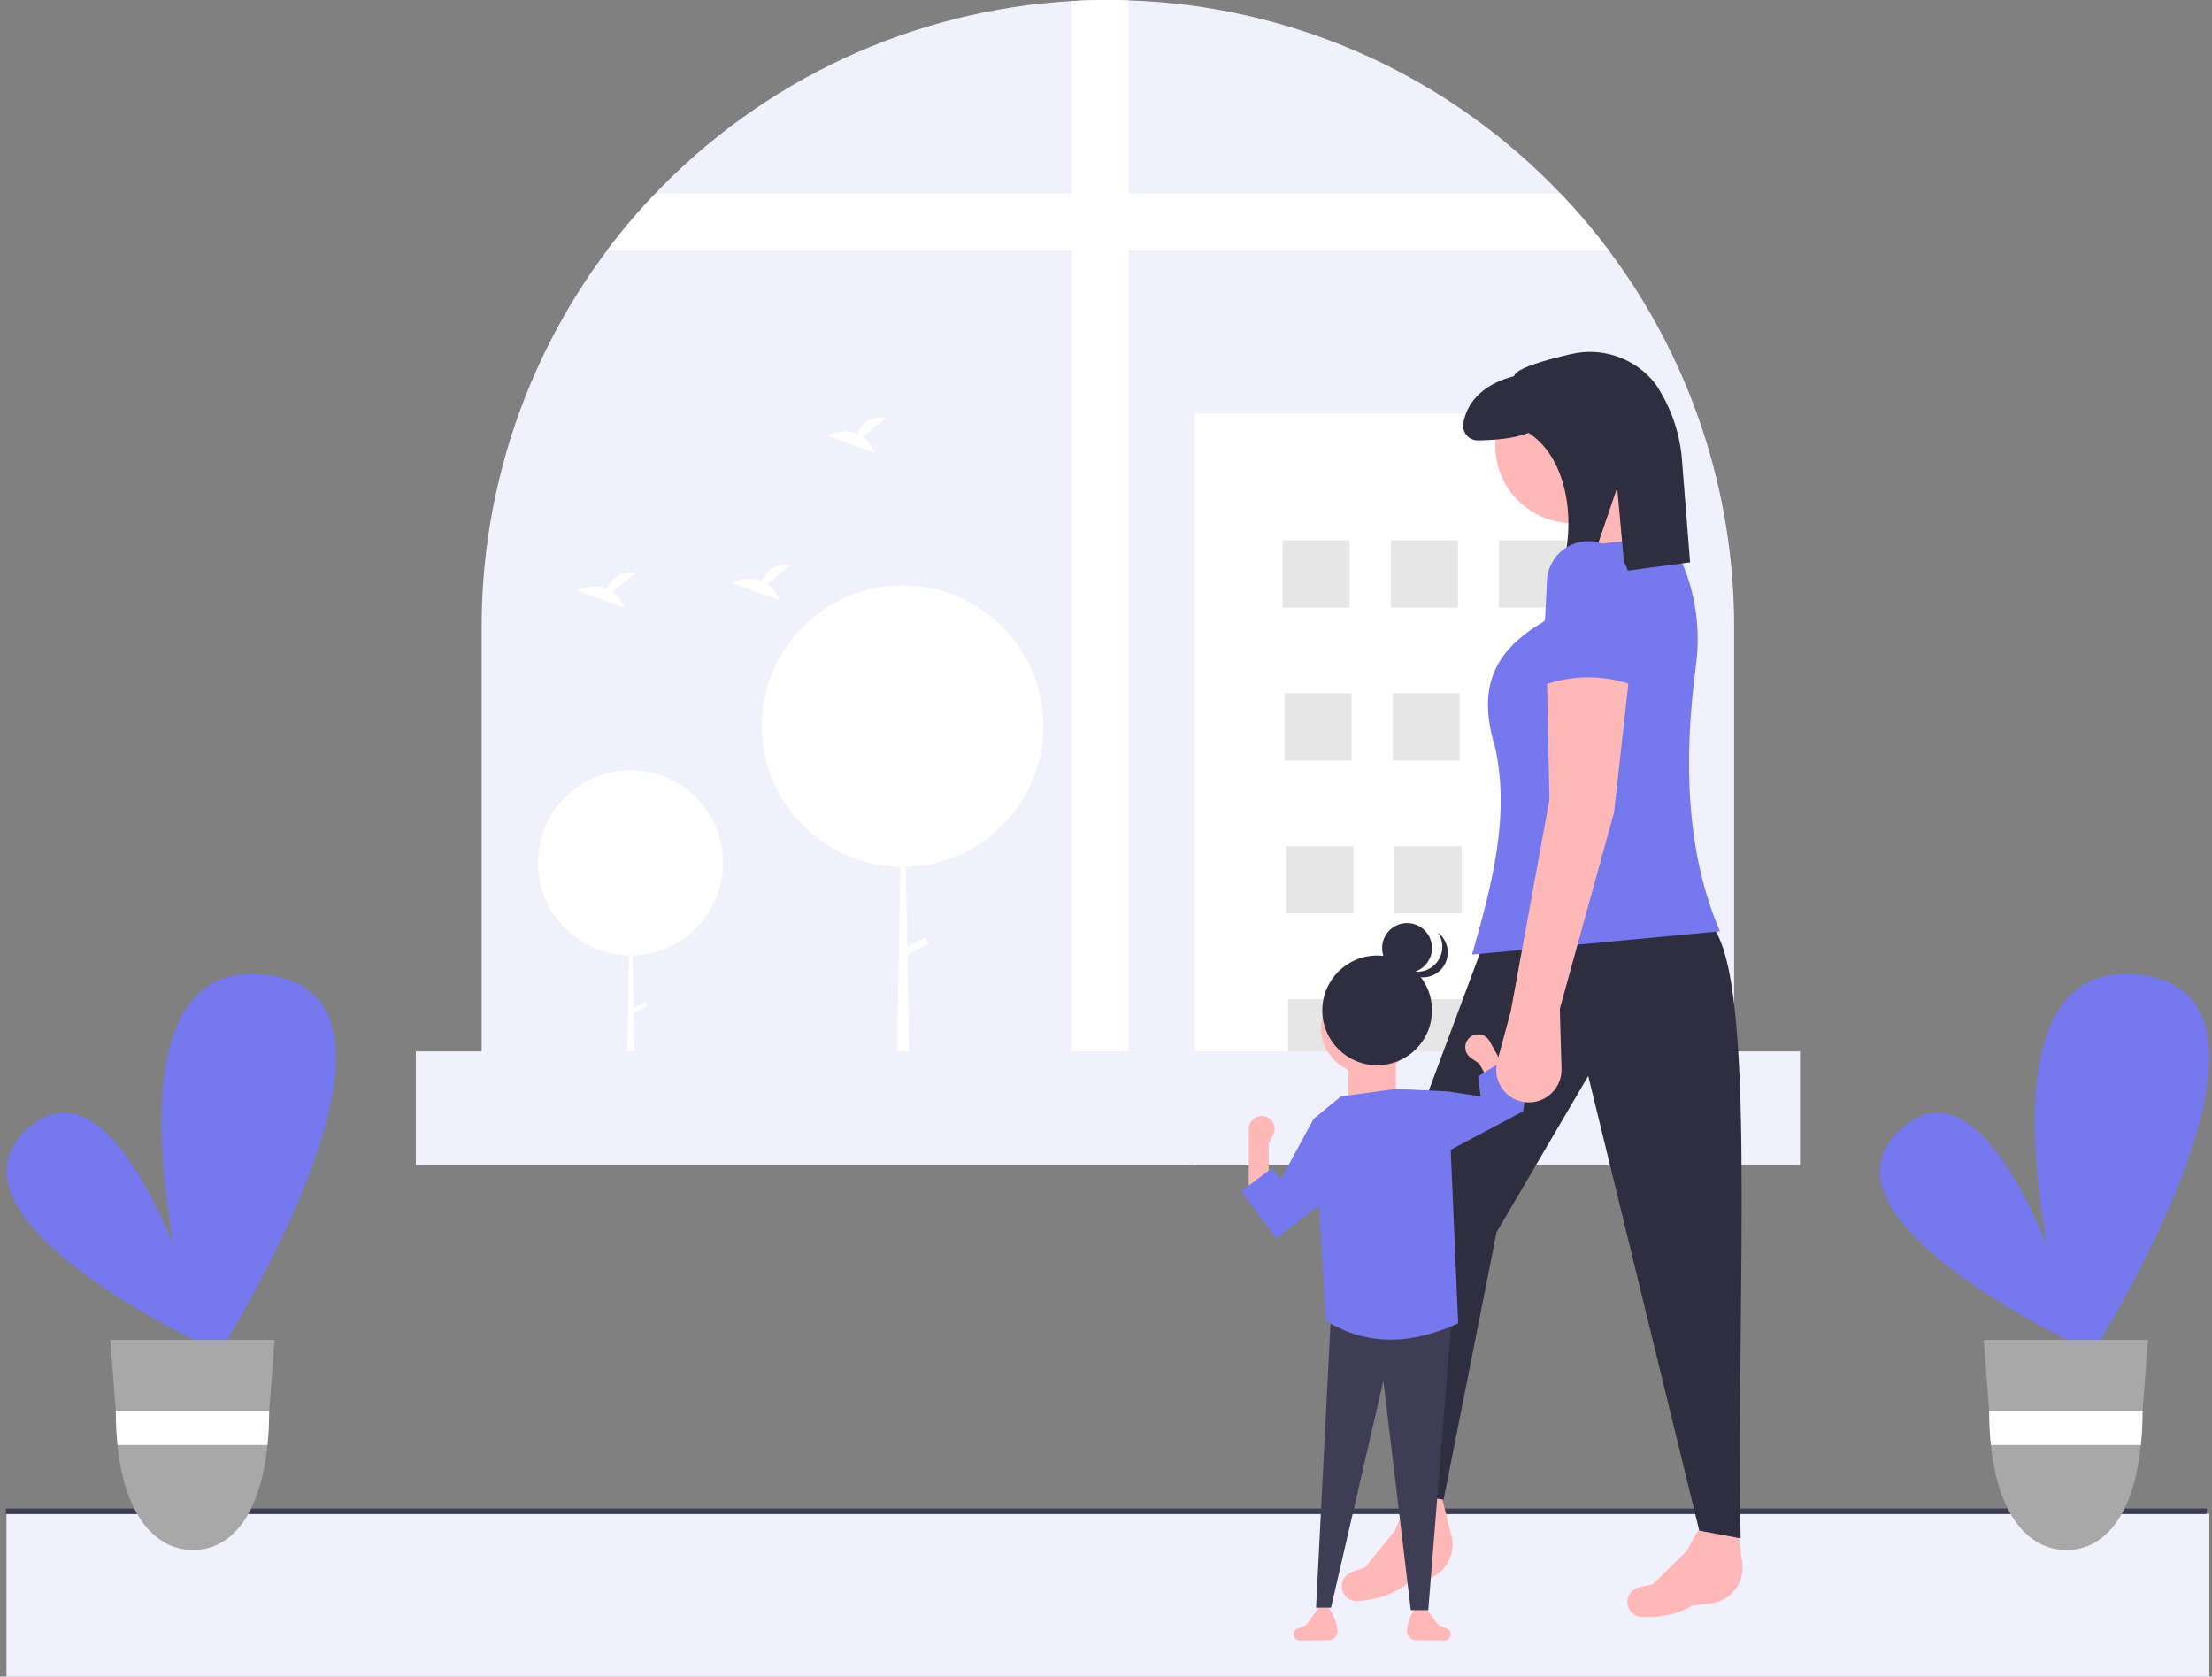 <svg width="256" height="194" viewBox="0 0 256 194" fill="none" xmlns="http://www.w3.org/2000/svg">
<rect x="0" y="0" width="256" height="194" fill="#808080" stroke="none"/>
<g clip-path="url(#clip0_2090_222)">
<path d="M255.687 175.168H0.75V194H255.687V175.168Z" fill="#F1F1FD"/>
<path d="M255.334 175.184H0.688V174.554H255.448L255.334 175.184Z" fill="#3F3D56"/>
<path d="M200.695 72.489V128.237H55.742V72.489C55.742 53.988 62.815 36.187 75.511 22.732C88.208 9.278 105.567 1.188 124.034 0.12C125.418 0.039 126.813 -0.001 128.218 1.79572e-05C129.019 1.79572e-05 129.817 0.012 130.609 0.042C148.999 0.624 166.473 8.203 179.466 21.232C179.857 21.624 180.243 22.019 180.628 22.419C193.512 35.903 200.699 53.837 200.695 72.489Z" fill="#F1F1FD"/>
<path d="M130.61 0.042V128.237H124.035V0.12C125.419 0.039 126.814 -0.001 128.219 -1.25604e-05C129.02 -1.25604e-05 129.818 0.012 130.61 0.042Z" fill="white"/>
<path d="M186.202 28.995H70.234C71.961 26.695 73.822 24.499 75.808 22.419H180.628C182.615 24.499 184.476 26.695 186.202 28.995Z" fill="white"/>
<path d="M189.664 47.828H138.291V134.814H189.664V47.828Z" fill="white"/>
<path d="M156.206 62.523H148.436V70.295H156.206V62.523Z" fill="#E6E6E6"/>
<path d="M168.726 62.523H160.955V70.295H168.726V62.523Z" fill="#E6E6E6"/>
<path d="M181.245 62.523H173.475V70.295H181.245V62.523Z" fill="#E6E6E6"/>
<path d="M156.421 80.226H148.65V87.998H156.421V80.226Z" fill="#E6E6E6"/>
<path d="M168.941 80.226H161.17V87.998H168.941V80.226Z" fill="#E6E6E6"/>
<path d="M181.46 80.226H173.689V87.998H181.46V80.226Z" fill="#E6E6E6"/>
<path d="M156.638 97.929H148.867V105.701H156.638V97.929Z" fill="#E6E6E6"/>
<path d="M169.158 97.929H161.387V105.701H169.158V97.929Z" fill="#E6E6E6"/>
<path d="M181.677 97.929H173.906V105.701H181.677V97.929Z" fill="#E6E6E6"/>
<path d="M156.855 115.632H149.084V123.404H156.855V115.632Z" fill="#E6E6E6"/>
<path d="M169.374 115.632H161.604V123.404H169.374V115.632Z" fill="#E6E6E6"/>
<path d="M181.894 115.632H174.123V123.404H181.894V115.632Z" fill="#E6E6E6"/>
<path d="M156.855 115.632H149.084V123.404H156.855V115.632Z" fill="#E6E6E6"/>
<path d="M169.374 115.632H161.604V123.404H169.374V115.632Z" fill="#E6E6E6"/>
<path d="M181.894 115.632H174.123V123.404H181.894V115.632Z" fill="#E6E6E6"/>
<path d="M72.974 110.55C78.889 110.55 83.684 105.754 83.684 99.838C83.684 93.922 78.889 89.126 72.974 89.126C67.059 89.126 62.264 93.922 62.264 99.838C62.264 105.754 67.059 110.55 72.974 110.55Z" fill="white"/>
<path d="M73.002 99.838H73.032L73.561 130.208H72.443L73.002 99.838Z" fill="white"/>
<path d="M74.952 116.381L74.705 115.912L72.935 116.844L73.181 117.313L74.952 116.381Z" fill="white"/>
<path d="M104.46 100.315C113.455 100.315 120.747 93.022 120.747 84.025C120.747 75.029 113.455 67.736 104.46 67.736C95.466 67.736 88.174 75.029 88.174 84.025C88.174 93.022 95.466 100.315 104.46 100.315Z" fill="white"/>
<path d="M104.506 84.025H104.551L105.356 130.208H103.656L104.506 84.025Z" fill="white"/>
<path d="M107.471 109.181L107.096 108.468L104.403 109.886L104.779 110.598L107.471 109.181Z" fill="white"/>
<path d="M70.869 68.471L73.62 66.27C71.483 66.034 70.605 67.2 70.245 68.123C68.576 67.429 66.758 68.338 66.758 68.338L72.263 70.337C71.985 69.595 71.501 68.948 70.869 68.471Z" fill="white"/>
<path d="M99.859 50.535L102.611 48.335C100.473 48.099 99.595 49.265 99.236 50.188C97.566 49.494 95.748 50.403 95.748 50.403L101.253 52.402C100.975 51.66 100.492 51.012 99.859 50.535Z" fill="white"/>
<path d="M88.801 67.574L91.552 65.373C89.415 65.137 88.537 66.303 88.177 67.226C86.507 66.532 84.689 67.441 84.689 67.441L90.194 69.44C89.917 68.698 89.433 68.051 88.801 67.574Z" fill="white"/>
<path d="M208.316 121.661H48.121V134.814H208.316V121.661Z" fill="#F1F1FD"/>
<path d="M24.195 155.898C24.195 155.898 -8.209 140.978 3.174 130.632C14.558 120.286 24.195 155.898 24.195 155.898Z" fill="#7678ED"/>
<path d="M23.63 159.379C23.63 159.379 8.736 110.434 30.668 112.775C52.6 115.115 23.63 159.379 23.63 159.379Z" fill="#7678ED"/>
<path d="M12.771 155.038L13.397 163.226L13.406 163.367C13.406 164.646 13.47 165.924 13.6 167.196C14.448 175.547 18.095 179.353 22.357 179.353C26.619 179.353 30.106 175.547 30.955 167.196C31.084 165.924 31.149 164.646 31.148 163.367L31.153 163.253L31.156 163.226L31.783 155.038H12.771Z" fill="#A8A8A8"/>
<path d="M31.155 163.226L31.153 163.253L31.148 163.367C31.149 164.646 31.084 165.924 30.954 167.196H13.6C13.47 165.924 13.406 164.646 13.406 163.367L13.396 163.226H31.155Z" fill="white"/>
<path d="M241.005 155.898C241.005 155.898 208.601 140.978 219.985 130.632C231.368 120.286 241.005 155.898 241.005 155.898Z" fill="#7678ED"/>
<path d="M240.441 159.379C240.441 159.379 225.547 110.434 247.479 112.775C269.411 115.115 240.441 159.379 240.441 159.379Z" fill="#7678ED"/>
<path d="M229.582 155.038L230.207 163.226L230.217 163.367C230.216 164.646 230.281 165.924 230.411 167.196C231.259 175.547 234.906 179.353 239.167 179.353C243.429 179.353 246.917 175.547 247.765 167.196C247.895 165.924 247.959 164.646 247.959 163.367L247.964 163.253L247.966 163.226L248.594 155.038H229.582Z" fill="#A8A8A8"/>
<path d="M247.966 163.226L247.964 163.253L247.959 163.367C247.959 164.646 247.895 165.924 247.765 167.196H230.41C230.281 165.924 230.216 164.646 230.217 163.367L230.207 163.226H247.966Z" fill="white"/>
<path d="M197.981 185.538L195.857 185.788C194.179 186.8 192.209 187.181 190.028 187.103C189.723 187.094 189.427 187.005 189.167 186.846C188.907 186.687 188.693 186.463 188.547 186.196C188.42 185.961 188.349 185.701 188.339 185.434C188.329 185.168 188.381 184.903 188.49 184.659C188.6 184.416 188.764 184.202 188.97 184.032C189.175 183.863 189.418 183.743 189.677 183.683L191.291 183.307L195.187 179.496L197.537 175.243L200.95 175.634L201.661 181.037C201.751 182.118 201.417 183.192 200.731 184.032C200.044 184.872 199.058 185.412 197.981 185.538Z" fill="#FFB8B8"/>
<path d="M164.894 182.805L162.812 183.295C161.26 184.491 159.347 185.094 157.171 185.266C156.867 185.291 156.562 185.237 156.286 185.109C156.01 184.98 155.772 184.782 155.596 184.533C155.443 184.314 155.343 184.064 155.303 183.8C155.263 183.537 155.284 183.267 155.365 183.013C155.446 182.759 155.584 182.527 155.77 182.335C155.955 182.144 156.182 181.997 156.433 181.908L157.994 181.35L161.43 177.121L163.28 172.627H166.715L168.037 177.914C168.249 178.977 168.041 180.082 167.454 180.995C166.868 181.907 165.95 182.556 164.894 182.805Z" fill="#FFB8B8"/>
<path d="M163.188 172.926L167.073 173.524L173.2 142.585L183.81 124.501L196.661 177.111L201.443 178.008C200.907 148.381 203.524 111.082 197.558 106.565L171.556 109.555L160.199 140.045L163.188 172.926Z" fill="#2F2E41"/>
<path d="M182.015 60.532C186.967 60.532 190.981 56.517 190.981 51.564C190.981 46.611 186.967 42.596 182.015 42.596C177.063 42.596 173.049 46.611 173.049 51.564C173.049 56.517 177.063 60.532 182.015 60.532Z" fill="#FFB8B8"/>
<path d="M194.568 65.314L183.809 67.108L181.119 57.542L188.89 55.151L194.568 65.314Z" fill="#FFB8B8"/>
<path d="M199.051 107.761L170.359 110.451C172.66 102.452 174.767 94.48 173.049 86.538C170.868 79.447 172.973 75.23 178.728 71.891L182.613 63.222L193.074 62.026C195.844 66.481 196.977 71.761 196.278 76.96C194.788 88.266 195.19 98.758 199.051 107.761Z" fill="#7678ED"/>
<path d="M181.813 40.973C178.821 41.656 175.415 42.625 175.224 43.526C172.146 44.302 169.822 46.16 169.348 48.993C169.308 49.238 169.323 49.488 169.391 49.727C169.458 49.965 169.577 50.186 169.74 50.374C169.902 50.562 170.103 50.711 170.33 50.813C170.556 50.914 170.802 50.964 171.05 50.96C172.724 50.939 175.237 50.779 176.896 50.085C181.717 53.192 182.526 61.272 180.421 66.771L183.733 66.468L187.161 56.433L188.036 66.073L195.596 65.073L194.622 52.781C194.323 49.883 193.337 47.099 191.746 44.659C191.581 44.414 191.4 44.18 191.205 43.958C190.055 42.659 188.575 41.695 186.921 41.169C185.267 40.644 183.502 40.576 181.813 40.973Z" fill="#2F2E41"/>
<path d="M162.827 188.622C162.81 188.768 162.825 188.916 162.87 189.056C162.914 189.197 162.988 189.326 163.085 189.436C163.183 189.546 163.302 189.635 163.436 189.696C163.57 189.757 163.715 189.789 163.863 189.791L167.225 189.826C167.406 189.813 167.575 189.732 167.699 189.599C167.823 189.466 167.892 189.292 167.892 189.11C167.892 188.967 167.849 188.827 167.769 188.708C167.688 188.589 167.574 188.498 167.441 188.444L166.449 188.047L165.006 186.027H163.852C163.286 186.783 162.932 187.677 162.827 188.616L162.827 188.622Z" fill="#FFB8B8"/>
<path d="M154.78 188.622C154.796 188.768 154.782 188.916 154.737 189.056C154.693 189.197 154.619 189.326 154.522 189.436C154.424 189.546 154.304 189.635 154.17 189.696C154.037 189.757 153.891 189.789 153.744 189.791L150.382 189.826C150.201 189.813 150.031 189.732 149.907 189.599C149.784 189.467 149.715 189.292 149.715 189.11C149.715 188.967 149.758 188.827 149.838 188.708C149.918 188.589 150.033 188.498 150.166 188.444L151.158 188.048L152.6 186.027H153.754C154.321 186.783 154.675 187.677 154.779 188.616L154.78 188.622Z" fill="#FFB8B8"/>
<path d="M152.311 186.027H154.042L160.101 159.766L163.275 186.316H165.295L168.036 152.119L154.042 151.975L152.311 186.027Z" fill="#3F3D56"/>
<path d="M144.521 137.834H146.83V132.351L147.355 131.301C147.46 131.09 147.514 130.857 147.513 130.622C147.511 130.386 147.454 130.154 147.346 129.945C147.237 129.736 147.081 129.555 146.89 129.417C146.699 129.28 146.477 129.189 146.245 129.153C146.031 129.121 145.814 129.134 145.606 129.194C145.399 129.253 145.207 129.356 145.043 129.497C144.88 129.637 144.748 129.811 144.658 130.007C144.568 130.203 144.521 130.416 144.521 130.632V137.834Z" fill="#FFB8B8"/>
<path d="M158.227 124.271C161.175 124.271 163.564 121.881 163.564 118.932C163.564 115.984 161.175 113.593 158.227 113.593C155.279 113.593 152.889 115.984 152.889 118.932C152.889 121.881 155.279 124.271 158.227 124.271Z" fill="#FFB8B8"/>
<path d="M156.063 128.023H161.545V121.674H156.063V128.023Z" fill="#FFB8B8"/>
<path d="M153.466 152.841C158.319 155.836 163.449 155.543 168.758 153.129L167.604 126.291L161.545 126.002L155.197 126.868L152.023 129.465L153.466 152.841Z" fill="#7678ED"/>
<path d="M147.696 143.317L154.043 138.412L152.024 129.465L148.273 136.391L147.119 135.237L143.656 137.834L147.696 143.317Z" fill="#7678ED"/>
<path d="M175.873 126.752L173.854 127.871L171.196 123.075L170.228 122.411C170.034 122.278 169.874 122.101 169.761 121.894C169.648 121.687 169.586 121.456 169.579 121.221C169.572 120.985 169.621 120.751 169.722 120.538C169.822 120.325 169.972 120.139 170.158 119.995C170.329 119.863 170.526 119.769 170.736 119.72C170.946 119.672 171.164 119.669 171.375 119.712C171.586 119.756 171.786 119.844 171.96 119.972C172.133 120.1 172.277 120.264 172.382 120.452L173.215 121.956L175.873 126.752Z" fill="#FFB8B8"/>
<path d="M164.574 134.804L172.235 130.737L176.26 128.6L176.837 125.137L174.24 122.54L171.066 124.56L171.355 126.868L167.604 126.291L164.574 134.804Z" fill="#7678ED"/>
<path d="M159.381 123.261C162.887 123.261 165.729 120.418 165.729 116.912C165.729 113.406 162.887 110.563 159.381 110.563C155.875 110.563 153.033 113.406 153.033 116.912C153.033 120.418 155.875 123.261 159.381 123.261Z" fill="#2F2E41"/>
<path d="M162.842 112.583C164.436 112.583 165.728 111.291 165.728 109.697C165.728 108.104 164.436 106.812 162.842 106.812C161.249 106.812 159.957 108.104 159.957 109.697C159.957 111.291 161.249 112.583 162.842 112.583Z" fill="#2F2E41"/>
<path d="M162.703 112.11C163.275 112.409 163.93 112.507 164.565 112.389C165.199 112.271 165.776 111.944 166.202 111.46C166.629 110.975 166.881 110.362 166.917 109.718C166.954 109.074 166.774 108.435 166.406 107.906C166.74 108.157 167.015 108.477 167.212 108.845C167.41 109.213 167.525 109.619 167.551 110.036C167.576 110.453 167.51 110.87 167.359 111.259C167.207 111.648 166.972 111.999 166.672 112.289C166.371 112.578 166.011 112.799 165.616 112.936C165.222 113.072 164.802 113.122 164.387 113.08C163.971 113.039 163.57 112.908 163.21 112.696C162.85 112.485 162.541 112.197 162.303 111.854C162.429 111.95 162.563 112.036 162.703 112.11Z" fill="#2F2E41"/>
<path d="M180.521 116.729L180.719 123.669C180.746 124.625 180.41 125.557 179.778 126.275C179.147 126.994 178.266 127.447 177.314 127.542C176.704 127.603 176.089 127.515 175.52 127.285C174.952 127.055 174.448 126.691 174.052 126.224C173.656 125.756 173.379 125.199 173.245 124.601C173.112 124.003 173.125 123.381 173.285 122.79L174.842 117.028L179.325 92.516L179.026 78.168L188.59 77.869L186.797 94.011L180.521 116.729Z" fill="#FFB8B8"/>
<path d="M189.189 79.364C185.724 78.044 181.895 78.044 178.43 79.364L179.027 67.407C179.027 66.138 179.531 64.922 180.428 64.025C181.325 63.128 182.541 62.624 183.809 62.624C185.078 62.624 186.294 63.128 187.191 64.025C188.087 64.922 188.591 66.138 188.591 67.407L189.189 79.364Z" fill="#7678ED"/>
</g>
<defs>
<clipPath id="clip0_2090_222">
<rect width="255" height="194" fill="white" transform="translate(0.688)"/>
</clipPath>
</defs>
</svg>
